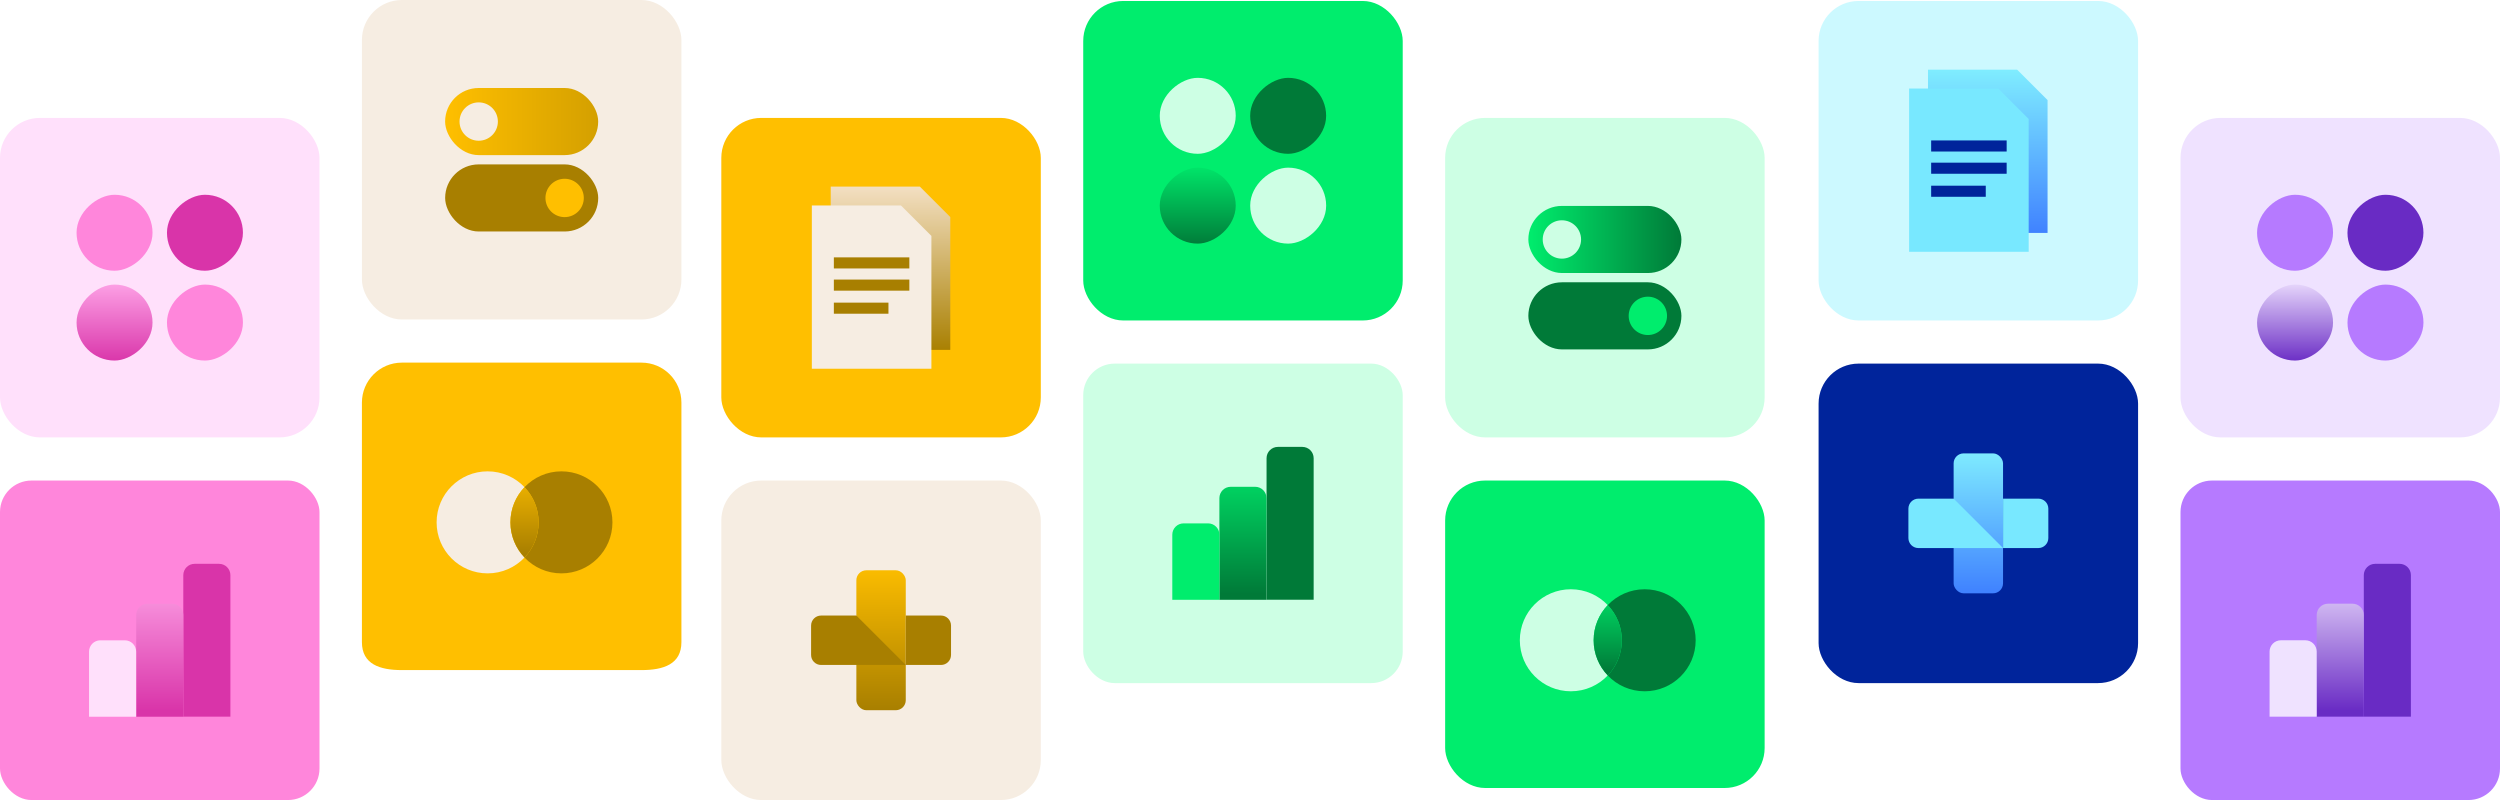 <?xml version="1.0" encoding="UTF-8"?><svg id="Layer_1" xmlns="http://www.w3.org/2000/svg" xmlns:xlink="http://www.w3.org/1999/xlink" viewBox="0 0 843.43 269.9"><defs><style>.cls-1{fill:url(#linear-gradient);}.cls-2{fill:#f6ede2;}.cls-3{fill:#00ed6d;}.cls-4{fill:#00249b;}.cls-5{fill:#007a38;}.cls-6{fill:#692bc4;}.cls-7{fill:#ffe0fb;}.cls-8{fill:#ffbf00;}.cls-9{fill:#efe2ff;}.cls-10{fill:#ff86db;}.cls-11{fill:#b67aff;}.cls-12{fill:#cdffe4;}.cls-13{fill:#ccf9ff;}.cls-14{fill:#a87f00;}.cls-15{fill:#d934a9;}.cls-16{fill:#78e8ff;}.cls-17{fill:url(#linear-gradient-8);}.cls-18{fill:url(#linear-gradient-9);}.cls-19{fill:url(#linear-gradient-3);}.cls-20{fill:url(#linear-gradient-4);}.cls-21{fill:url(#linear-gradient-2);}.cls-22{fill:url(#linear-gradient-6);}.cls-23{fill:url(#linear-gradient-7);}.cls-24{fill:url(#linear-gradient-5);}.cls-25{fill:url(#linear-gradient-14);}.cls-26{fill:url(#linear-gradient-13);}.cls-27{fill:url(#linear-gradient-12);}.cls-28{fill:url(#linear-gradient-10);}.cls-29{fill:url(#linear-gradient-11);}</style><linearGradient id="linear-gradient" x1="542.41" y1="196.25" x2="542.41" y2="226.51" gradientUnits="userSpaceOnUse"><stop offset="0" stop-color="#00ed6d"/><stop offset="1" stop-color="#007a38"/></linearGradient><linearGradient id="linear-gradient-2" x1="515.62" y1="80.79" x2="567.26" y2="80.79" xlink:href="#linear-gradient"/><linearGradient id="linear-gradient-3" x1="419.34" y1="152.84" x2="419.34" y2="200.36" gradientTransform="translate(602.63 -236.05) rotate(90)" xlink:href="#linear-gradient"/><linearGradient id="linear-gradient-4" x1="404.09" y1="54.35" x2="404.09" y2="83.07" gradientTransform="translate(473.47 -334.71) rotate(90)" xlink:href="#linear-gradient"/><linearGradient id="linear-gradient-5" x1="300.43" y1="60.75" x2="300.43" y2="118.78" gradientUnits="userSpaceOnUse"><stop offset="0" stop-color="#f6e3ca"/><stop offset="1" stop-color="#a87f00"/></linearGradient><linearGradient id="linear-gradient-6" x1="297.24" y1="189.52" x2="297.24" y2="239.72" gradientUnits="userSpaceOnUse"><stop offset="0" stop-color="#ffbf00"/><stop offset="1" stop-color="#a87f00"/></linearGradient><linearGradient id="linear-gradient-7" x1="789.54" y1="192.28" x2="789.54" y2="239.8" gradientTransform="translate(1012.27 -566.8) rotate(90)" gradientUnits="userSpaceOnUse"><stop offset="0" stop-color="#efe2ff"/><stop offset="1" stop-color="#692bc4"/></linearGradient><linearGradient id="linear-gradient-8" x1="774.29" y1="93.8" x2="774.29" y2="122.51" gradientTransform="translate(883.11 -665.46) rotate(90)" xlink:href="#linear-gradient-7"/><linearGradient id="linear-gradient-9" x1="670.62" y1="21.3" x2="670.62" y2="79.34" gradientUnits="userSpaceOnUse"><stop offset="0" stop-color="#82f1ff"/><stop offset="1" stop-color="#3f81ff"/></linearGradient><linearGradient id="linear-gradient-10" x1="667.44" y1="150.07" x2="667.44" y2="200.27" xlink:href="#linear-gradient-9"/><linearGradient id="linear-gradient-11" x1="176.96" y1="156.47" x2="176.96" y2="186.73" xlink:href="#linear-gradient-6"/><linearGradient id="linear-gradient-12" x1="150.17" y1="41.01" x2="201.81" y2="41.01" gradientUnits="userSpaceOnUse"><stop offset="0" stop-color="#ffbf00"/><stop offset="1" stop-color="#d4a000"/></linearGradient><linearGradient id="linear-gradient-13" x1="53.89" y1="192.28" x2="53.89" y2="239.8" gradientTransform="translate(276.63 168.84) rotate(90)" gradientUnits="userSpaceOnUse"><stop offset="0" stop-color="#ffa8e9"/><stop offset="1" stop-color="#d934a9"/></linearGradient><linearGradient id="linear-gradient-14" x1="38.64" y1="93.8" x2="38.64" y2="122.51" gradientTransform="translate(147.47 70.18) rotate(90)" xlink:href="#linear-gradient-13"/></defs><g><rect class="cls-12" x="487.55" y="39.78" width="107.79" height="107.79" rx="13.49" ry="13.49"/><rect class="cls-3" x="487.55" y="162.12" width="107.79" height="103.73" rx="13.49" ry="13.49"/><rect class="cls-3" x="365.45" y=".33" width="107.79" height="107.79" rx="13.49" ry="13.49"/><rect class="cls-12" x="365.45" y="122.67" width="107.79" height="107.79" rx="10.64" ry="10.64"/><rect class="cls-2" x="243.35" y="162.12" width="107.79" height="107.79" rx="13.49" ry="13.49"/><rect class="cls-8" x="243.35" y="39.78" width="107.79" height="107.79" rx="13.49" ry="13.49"/><g><path class="cls-12" d="M537.65,216.01c0-4.6,1.81-8.78,4.76-11.87-3.13-3.29-7.55-5.34-12.45-5.34h0c-9.5,0-17.21,7.7-17.21,17.21h0c0,9.5,7.7,17.21,17.21,17.21h0c4.9,0,9.32-2.05,12.45-5.34-2.95-3.09-4.76-7.27-4.76-11.87h0Z"/><path class="cls-5" d="M554.86,198.8c-4.9,0-9.32,2.05-12.45,5.34,2.95,3.09,4.76,7.27,4.76,11.87h0c0,4.6-1.81,8.78-4.76,11.87,3.13,3.29,7.55,5.34,12.45,5.34,9.5,0,17.21-7.7,17.21-17.21h0c0-9.5-7.7-17.21-17.21-17.21Z"/><path class="cls-1" d="M547.17,216.01c0-4.6-1.81-8.78-4.76-11.87-2.95,3.09-4.76,7.27-4.76,11.87h0c0,4.6,1.81,8.78,4.76,11.87,2.95-3.09,4.76-7.27,4.76-11.87h0Z"/></g><g><rect class="cls-21" x="515.62" y="69.47" width="51.64" height="22.64" rx="11.32" ry="11.32"/><circle class="cls-12" cx="526.94" cy="80.79" r="6.47"/><rect class="cls-5" x="515.62" y="95.24" width="51.64" height="22.64" rx="11.32" ry="11.32" transform="translate(1082.88 213.12) rotate(180)"/><circle class="cls-3" cx="555.94" cy="106.56" r="6.47"/></g><g><path class="cls-5" d="M409.46,168.62h47.75c2.11,0,3.82,1.71,3.82,3.82v8.25c0,2.11-1.71,3.82-3.82,3.82h-47.75v-15.9h0Z" transform="translate(258.68 611.8) rotate(-90)"/><path class="cls-19" d="M400.28,175.34h34.3c2.11,0,3.82,1.71,3.82,3.82v8.25c0,2.11-1.71,3.82-3.82,3.82h-34.3v-15.9h0Z" transform="translate(236.05 602.63) rotate(-90)"/><path class="cls-3" d="M390.55,181.51h21.96c2.11,0,3.82,1.71,3.82,3.82v8.25c0,2.11-1.71,3.82-3.82,3.82h-21.96v-15.9h0Z" transform="translate(213.99 592.9) rotate(-90)"/></g><g><rect class="cls-20" x="391.28" y="56.56" width="25.63" height="25.63" rx="12.81" ry="12.81" transform="translate(334.71 473.47) rotate(-90)"/><rect class="cls-12" x="391.28" y="26.26" width="25.63" height="25.63" rx="12.81" ry="12.81" transform="translate(365.01 443.17) rotate(-90)"/><rect class="cls-12" x="421.78" y="56.56" width="25.63" height="25.63" rx="12.81" ry="12.81" transform="translate(365.22 503.97) rotate(-90)"/><rect class="cls-5" x="421.78" y="26.26" width="25.63" height="25.63" rx="12.81" ry="12.81" transform="translate(395.51 473.67) rotate(-90)"/></g><g><polygon class="cls-24" points="310.33 62.95 280.26 62.95 280.26 118.03 320.6 118.03 320.6 73.22 310.33 62.95"/><polygon class="cls-2" points="303.96 69.32 273.89 69.32 273.89 124.4 314.23 124.4 314.23 79.59 303.96 69.32"/><g><rect class="cls-14" x="281.32" y="86.83" width="25.47" height="3.74"/><rect class="cls-14" x="281.32" y="94.32" width="25.47" height="3.74"/><rect class="cls-14" x="281.32" y="102.1" width="18.42" height="3.74"/></g></g><rect class="cls-22" x="288.91" y="192.4" width="16.67" height="47.21" rx="3.37" ry="3.37"/><path class="cls-14" d="M320.85,211.04v9.93c0,1.86-1.51,3.37-3.37,3.37h-40.47c-1.86,0-3.37-1.51-3.37-3.37v-9.93c0-1.86,1.51-3.37,3.37-3.37h11.9s16.67,16.67,16.67,16.67v-16.67h11.9c1.86,0,3.37,1.51,3.37,3.37Z"/></g><g><rect class="cls-9" x="735.64" y="39.78" width="107.79" height="107.79" rx="13.49" ry="13.49"/><rect class="cls-11" x="735.64" y="162.12" width="107.79" height="107.79" rx="10.64" ry="10.64"/><rect class="cls-4" x="613.54" y="122.67" width="107.79" height="107.79" rx="13.49" ry="13.49"/><rect class="cls-13" x="613.54" y=".33" width="107.79" height="107.79" rx="13.49" ry="13.49"/><g><path class="cls-6" d="M779.65,208.06h47.75c2.11,0,3.82,1.71,3.82,3.82v8.25c0,2.11-1.71,3.82-3.82,3.82h-47.75v-15.9h0Z" transform="translate(589.42 1021.44) rotate(-90)"/><path class="cls-23" d="M770.48,214.79h34.3c2.11,0,3.82,1.71,3.82,3.82v8.25c0,2.11-1.71,3.82-3.82,3.82h-34.3v-15.9h0Z" transform="translate(566.8 1012.27) rotate(-90)"/><path class="cls-9" d="M760.75,220.95h21.96c2.11,0,3.82,1.71,3.82,3.82v8.25c0,2.11-1.71,3.82-3.82,3.82h-21.96v-15.9h0Z" transform="translate(544.74 1002.54) rotate(-90)"/></g><g><rect class="cls-17" x="761.47" y="96.01" width="25.63" height="25.63" rx="12.81" ry="12.81" transform="translate(665.46 883.11) rotate(-90)"/><rect class="cls-11" x="761.47" y="65.71" width="25.63" height="25.63" rx="12.81" ry="12.81" transform="translate(695.76 852.81) rotate(-90)"/><rect class="cls-11" x="791.97" y="96.01" width="25.63" height="25.63" rx="12.81" ry="12.81" transform="translate(695.97 913.61) rotate(-90)"/><rect class="cls-6" x="791.97" y="65.71" width="25.63" height="25.63" rx="12.81" ry="12.81" transform="translate(726.26 883.31) rotate(-90)"/></g><g><polygon class="cls-18" points="680.52 23.5 650.45 23.5 650.45 78.58 690.79 78.58 690.79 33.77 680.52 23.5"/><polygon class="cls-16" points="674.15 29.87 644.08 29.87 644.08 84.96 684.42 84.96 684.42 40.14 674.15 29.87"/><g><rect class="cls-4" x="651.52" y="47.38" width="25.47" height="3.74"/><rect class="cls-4" x="651.52" y="54.88" width="25.47" height="3.74"/><rect class="cls-4" x="651.52" y="62.65" width="18.42" height="3.74"/></g></g><rect class="cls-28" x="659.1" y="152.96" width="16.67" height="47.21" rx="3.37" ry="3.37"/><path class="cls-16" d="M691.05,171.6v9.93c0,1.86-1.51,3.37-3.37,3.37h-40.47c-1.86,0-3.37-1.51-3.37-3.37v-9.93c0-1.86,1.51-3.37,3.37-3.37h11.9s16.67,16.67,16.67,16.67v-16.67h11.9c1.86,0,3.37,1.51,3.37,3.37Z"/></g><g><rect class="cls-2" x="122.1" width="107.79" height="107.79" rx="13.49" ry="13.49"/><path class="cls-8" d="M216.4,122.34h-80.81c-7.45,0-13.49,6.04-13.49,13.49v80.81c0,7.45,6.04,9.43,13.49,9.43h80.81c7.45,0,13.49-1.98,13.49-9.43v-80.81c0-7.45-6.04-13.49-13.49-13.49Z"/><rect class="cls-7" x="0" y="39.78" width="107.79" height="107.79" rx="13.49" ry="13.49"/><rect class="cls-10" x="0" y="162.12" width="107.79" height="107.79" rx="10.64" ry="10.64"/><g><path class="cls-2" d="M172.2,176.23c0-4.6,1.81-8.78,4.76-11.87-3.13-3.29-7.55-5.34-12.45-5.34h0c-9.5,0-17.21,7.7-17.21,17.21h0c0,9.5,7.7,17.21,17.21,17.21h0c4.9,0,9.32-2.05,12.45-5.34-2.95-3.09-4.76-7.27-4.76-11.87h0Z"/><path class="cls-14" d="M189.41,159.02c-4.9,0-9.32,2.05-12.45,5.34,2.95,3.09,4.76,7.27,4.76,11.87h0c0,4.6-1.81,8.78-4.76,11.87,3.13,3.29,7.55,5.34,12.45,5.34,9.5,0,17.21-7.7,17.21-17.21h0c0-9.5-7.7-17.21-17.21-17.21Z"/><path class="cls-29" d="M181.72,176.23c0-4.6-1.81-8.78-4.76-11.87-2.95,3.09-4.76,7.27-4.76,11.87h0c0,4.6,1.81,8.78,4.76,11.87,2.95-3.09,4.76-7.27,4.76-11.87h0Z"/></g><g><rect class="cls-27" x="150.17" y="29.69" width="51.64" height="22.64" rx="11.32" ry="11.32"/><circle class="cls-2" cx="161.5" cy="41.01" r="6.47"/><rect class="cls-14" x="150.17" y="55.46" width="51.64" height="22.64" rx="11.32" ry="11.32" transform="translate(351.99 133.56) rotate(-180)"/><circle class="cls-8" cx="190.49" cy="66.78" r="6.47"/></g><g><path class="cls-15" d="M44.01,208.06h47.75c2.11,0,3.82,1.71,3.82,3.82v8.25c0,2.11-1.71,3.82-3.82,3.82H44.01v-15.9h0Z" transform="translate(-146.22 285.8) rotate(-90)"/><path class="cls-26" d="M34.83,214.79h34.3c2.11,0,3.82,1.71,3.82,3.82v8.25c0,2.11-1.71,3.82-3.82,3.82H34.83v-15.9h0Z" transform="translate(-168.84 276.63) rotate(-90)"/><path class="cls-7" d="M25.1,220.95h21.96c2.11,0,3.82,1.71,3.82,3.82v8.25c0,2.11-1.71,3.82-3.82,3.82H25.1v-15.9h0Z" transform="translate(-190.91 266.9) rotate(-90)"/></g><g><rect class="cls-25" x="25.83" y="96.01" width="25.63" height="25.63" rx="12.81" ry="12.81" transform="translate(-70.18 147.47) rotate(-90)"/><rect class="cls-10" x="25.83" y="65.71" width="25.63" height="25.63" rx="12.81" ry="12.81" transform="translate(-39.88 117.17) rotate(-90)"/><rect class="cls-10" x="56.33" y="96.01" width="25.63" height="25.63" rx="12.81" ry="12.81" transform="translate(-39.68 177.97) rotate(-90)"/><rect class="cls-15" x="56.33" y="65.71" width="25.63" height="25.63" rx="12.81" ry="12.81" transform="translate(-9.38 147.67) rotate(-90)"/></g></g></svg>